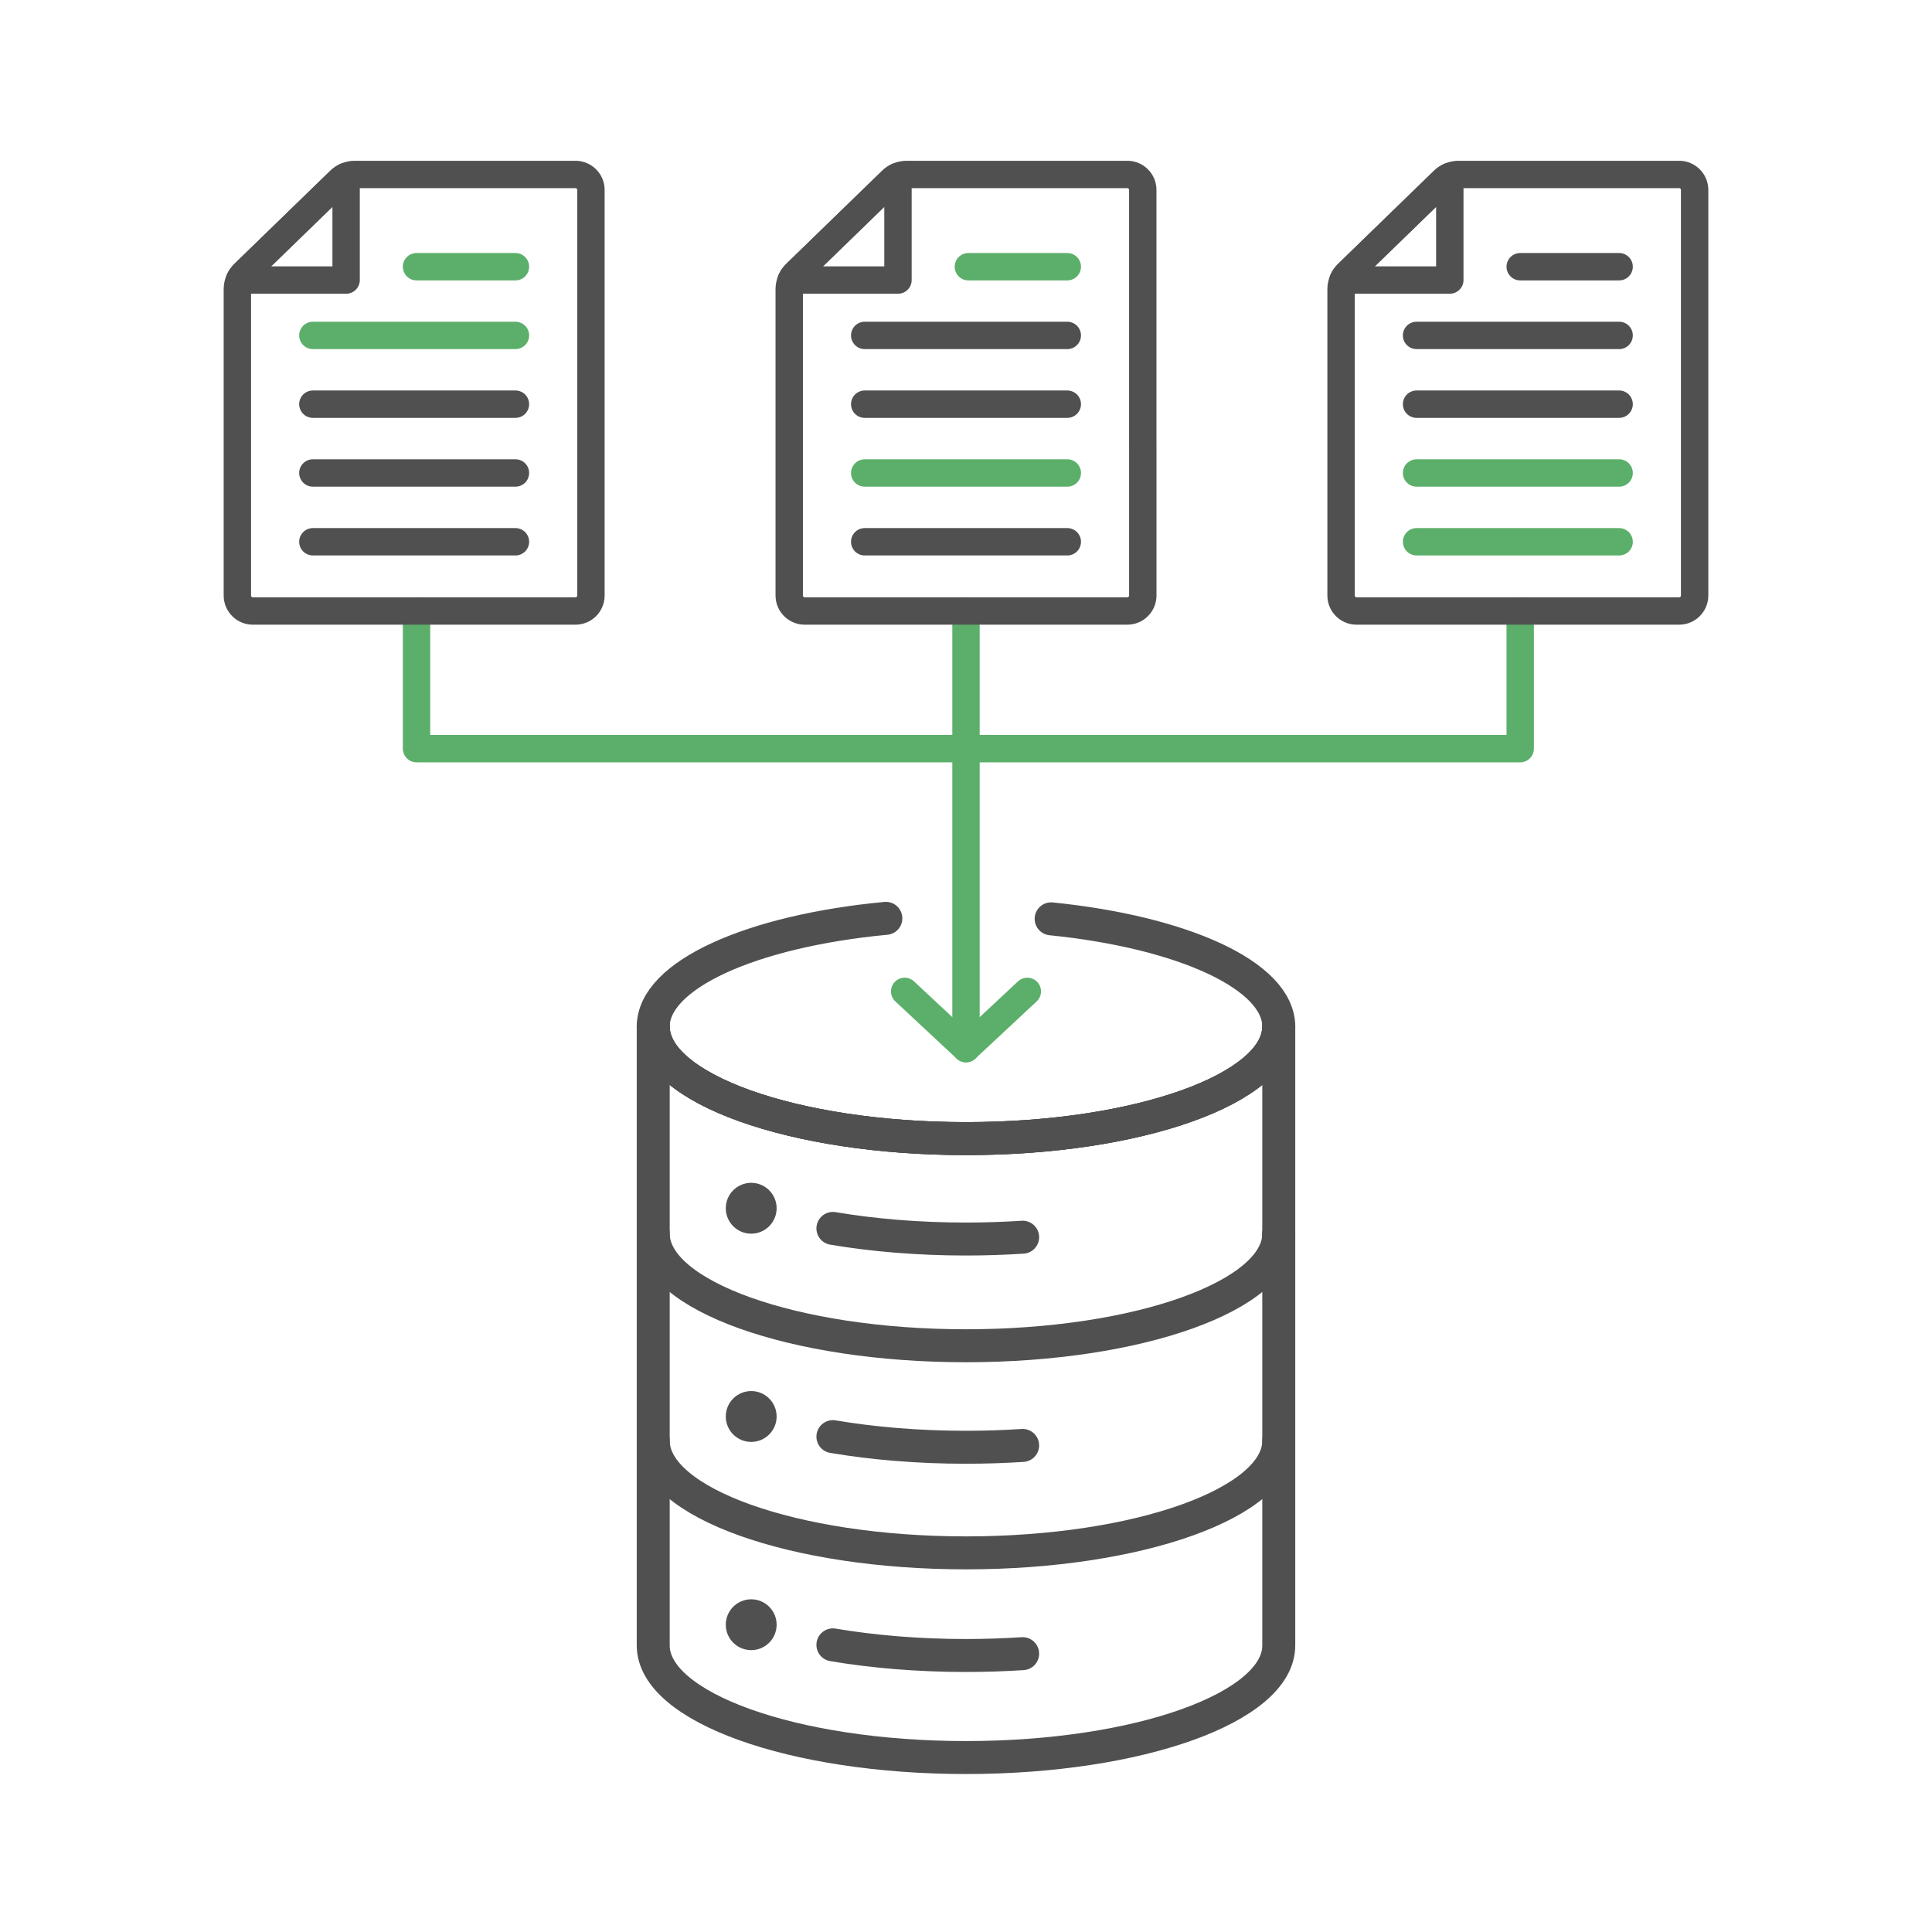 <?xml version="1.0" encoding="utf-8"?>
<!-- Generator: Adobe Illustrator 26.5.2, SVG Export Plug-In . SVG Version: 6.00 Build 0)  -->
<svg version="1.1" baseProfile="basic" id="Design_00000072971592666115555000000017238903198265485238_"
	 xmlns="http://www.w3.org/2000/svg" xmlns:xlink="http://www.w3.org/1999/xlink" x="0px" y="0px" viewBox="0 0 1000 1000"
	 xml:space="preserve">
<g>
	<g>
		
			<path fill-rule="evenodd" clip-rule="evenodd" fill="none" stroke="#505050" stroke-width="17.063" stroke-linecap="round" stroke-linejoin="round" stroke-miterlimit="10" d="
			M661.89,531.35c0,32.04-72.48,58.01-161.89,58.01s-161.89-25.97-161.89-58.01"/>
		<g>
			
				<path fill-rule="evenodd" clip-rule="evenodd" fill="none" stroke="#505050" stroke-width="17.063" stroke-linecap="round" stroke-linejoin="round" stroke-miterlimit="10" d="
				M500,589.32c-89.41,0-161.89-25.95-161.89-57.97v320.34c0,32.04,72.48,58.01,161.89,58.01s161.89-25.97,161.89-58.01V531.35
				C661.89,563.37,589.41,589.32,500,589.32z"/>
			
				<path fill-rule="evenodd" clip-rule="evenodd" fill="none" stroke="#505050" stroke-width="17.063" stroke-linecap="round" stroke-linejoin="round" stroke-miterlimit="10" d="
				M661.89,638.84c0,0.01,0,0.01,0,0.02v-0.04C661.89,638.82,661.89,638.83,661.89,638.84z"/>
		</g>
		
			<path fill-rule="evenodd" clip-rule="evenodd" fill="none" stroke="#505050" stroke-width="17.063" stroke-linecap="round" stroke-linejoin="round" stroke-miterlimit="10" d="
			M544.07,475.59c67.99,6.87,117.82,29.25,117.82,55.79c0,32.02-72.48,57.97-161.89,57.97s-161.89-25.95-161.89-57.97
			c0-26.88,51.1-49.49,120.41-56.05"/>
		
			<path fill-rule="evenodd" clip-rule="evenodd" fill="none" stroke="#505050" stroke-width="17.063" stroke-linecap="round" stroke-linejoin="round" stroke-miterlimit="10" d="
			M529.32,640.37c-9.51,0.62-19.31,0.95-29.32,0.95c-24.64,0-47.99-1.97-68.89-5.5"/>
		<circle fill-rule="evenodd" clip-rule="evenodd" fill="#505050" cx="388.82" cy="625.39" r="13.16"/>
		
			<path fill-rule="evenodd" clip-rule="evenodd" fill="none" stroke="#505050" stroke-width="17.063" stroke-linecap="round" stroke-linejoin="round" stroke-miterlimit="10" d="
			M529.32,748.15c-9.51,0.62-19.31,0.95-29.32,0.95c-24.64,0-47.99-1.97-68.89-5.5"/>
		<circle fill-rule="evenodd" clip-rule="evenodd" fill="#505050" cx="388.82" cy="733.17" r="13.16"/>
		
			<path fill-rule="evenodd" clip-rule="evenodd" fill="none" stroke="#505050" stroke-width="17.063" stroke-linecap="round" stroke-linejoin="round" stroke-miterlimit="10" d="
			M529.32,855.93c-9.51,0.62-19.31,0.95-29.32,0.95c-24.64,0-47.99-1.97-68.89-5.5"/>
		<circle fill-rule="evenodd" clip-rule="evenodd" fill="#505050" cx="388.82" cy="840.95" r="13.16"/>
		<g>
			
				<path fill-rule="evenodd" clip-rule="evenodd" fill="none" stroke="#505050" stroke-width="17.063" stroke-linecap="round" stroke-linejoin="round" stroke-miterlimit="10" d="
				M661.89,745.75c0,32.04-72.48,58.01-161.89,58.01s-161.89-25.97-161.89-58.01"/>
			
				<path fill-rule="evenodd" clip-rule="evenodd" fill="none" stroke="#505050" stroke-width="17.063" stroke-linecap="round" stroke-linejoin="round" stroke-miterlimit="10" d="
				M661.89,638.55c0,32.04-72.48,58.01-161.89,58.01s-161.89-25.97-161.89-58.01"/>
		</g>
	</g>
	
		<line fill-rule="evenodd" clip-rule="evenodd" fill="none" stroke="#5CAF6A" stroke-width="14.173" stroke-linecap="round" stroke-linejoin="round" stroke-miterlimit="10" x1="500" y1="542.76" x2="500" y2="316.26"/>
	
		<polyline fill-rule="evenodd" clip-rule="evenodd" fill="none" stroke="#5CAF6A" stroke-width="14.173" stroke-linecap="round" stroke-linejoin="round" stroke-miterlimit="10" points="
		786.86,316.26 786.86,387.49 215.59,387.49 215.59,316.26 	"/>
	<g>
		<g>
			
				<line fill-rule="evenodd" clip-rule="evenodd" fill="none" stroke="#505050" stroke-width="14.173" stroke-linecap="round" stroke-linejoin="round" stroke-miterlimit="10" x1="447.57" y1="173.61" x2="552.43" y2="173.61"/>
			
				<line fill-rule="evenodd" clip-rule="evenodd" fill="none" stroke="#5CAF6A" stroke-width="14.173" stroke-linecap="round" stroke-linejoin="round" stroke-miterlimit="10" x1="501.23" y1="138.05" x2="552.43" y2="138.05"/>
			
				<line fill-rule="evenodd" clip-rule="evenodd" fill="none" stroke="#505050" stroke-width="14.173" stroke-linecap="round" stroke-linejoin="round" stroke-miterlimit="10" x1="447.57" y1="209.2" x2="552.43" y2="209.2"/>
			
				<line fill-rule="evenodd" clip-rule="evenodd" fill="none" stroke="#5CAF6A" stroke-width="14.173" stroke-linecap="round" stroke-linejoin="round" stroke-miterlimit="10" x1="447.57" y1="244.81" x2="552.43" y2="244.81"/>
			
				<line fill-rule="evenodd" clip-rule="evenodd" fill="none" stroke="#505050" stroke-width="14.173" stroke-linecap="round" stroke-linejoin="round" stroke-miterlimit="10" x1="447.57" y1="280.42" x2="552.43" y2="280.42"/>
		</g>
		
			<path fill-rule="evenodd" clip-rule="evenodd" fill="none" stroke="#505050" stroke-width="14.173" stroke-linecap="round" stroke-linejoin="round" stroke-miterlimit="10" d="
			M411.9,141.65c-0.99,0.96-1.78,2.08-2.35,3.3h55.24V91.27c-1.2,0.53-2.31,1.27-3.26,2.2L411.9,141.65z"/>
		
			<path fill-rule="evenodd" clip-rule="evenodd" fill="none" stroke="#505050" stroke-width="14.173" stroke-linecap="round" stroke-linejoin="round" stroke-miterlimit="10" d="
			M591.5,230.2V98.31c0-4.42-3.59-8.01-8.01-8.01H469.34c-2.92,0-5.72,1.14-7.81,3.17l-49.63,48.18c-2.18,2.11-3.4,5.02-3.4,8.05
			v158.54c0,4.42,3.59,8.01,8.01,8.01h166.99c4.42,0,8.01-3.59,8.01-8.01V230.2"/>
	</g>
	<g>
		<g>
			
				<line fill-rule="evenodd" clip-rule="evenodd" fill="none" stroke="#505050" stroke-width="14.173" stroke-linecap="round" stroke-linejoin="round" stroke-miterlimit="10" x1="733.21" y1="173.61" x2="838.06" y2="173.61"/>
			
				<line fill-rule="evenodd" clip-rule="evenodd" fill="none" stroke="#505050" stroke-width="14.173" stroke-linecap="round" stroke-linejoin="round" stroke-miterlimit="10" x1="786.86" y1="138.05" x2="838.06" y2="138.05"/>
			
				<line fill-rule="evenodd" clip-rule="evenodd" fill="none" stroke="#505050" stroke-width="14.173" stroke-linecap="round" stroke-linejoin="round" stroke-miterlimit="10" x1="733.21" y1="209.2" x2="838.06" y2="209.2"/>
			
				<line fill-rule="evenodd" clip-rule="evenodd" fill="none" stroke="#5CAF6A" stroke-width="14.173" stroke-linecap="round" stroke-linejoin="round" stroke-miterlimit="10" x1="733.21" y1="244.81" x2="838.06" y2="244.81"/>
			
				<line fill-rule="evenodd" clip-rule="evenodd" fill="none" stroke="#5CAF6A" stroke-width="14.173" stroke-linecap="round" stroke-linejoin="round" stroke-miterlimit="10" x1="733.21" y1="280.42" x2="838.06" y2="280.42"/>
		</g>
		
			<path fill-rule="evenodd" clip-rule="evenodd" fill="none" stroke="#505050" stroke-width="14.173" stroke-linecap="round" stroke-linejoin="round" stroke-miterlimit="10" d="
			M697.53,141.65c-0.99,0.96-1.78,2.08-2.35,3.3h55.24V91.27c-1.2,0.53-2.31,1.27-3.26,2.2L697.53,141.65z"/>
		
			<path fill-rule="evenodd" clip-rule="evenodd" fill="none" stroke="#505050" stroke-width="14.173" stroke-linecap="round" stroke-linejoin="round" stroke-miterlimit="10" d="
			M877.14,230.2V98.31c0-4.42-3.59-8.01-8.01-8.01H754.97c-2.92,0-5.72,1.14-7.81,3.17l-49.63,48.18c-2.18,2.11-3.4,5.02-3.4,8.05
			v158.54c0,4.42,3.59,8.01,8.01,8.01h166.99c4.42,0,8.01-3.59,8.01-8.01V230.2"/>
	</g>
	<g>
		<g>
			
				<line fill-rule="evenodd" clip-rule="evenodd" fill="none" stroke="#5CAF6A" stroke-width="14.173" stroke-linecap="round" stroke-linejoin="round" stroke-miterlimit="10" x1="161.94" y1="173.61" x2="266.79" y2="173.61"/>
			
				<line fill-rule="evenodd" clip-rule="evenodd" fill="none" stroke="#5CAF6A" stroke-width="14.173" stroke-linecap="round" stroke-linejoin="round" stroke-miterlimit="10" x1="215.59" y1="138.05" x2="266.79" y2="138.05"/>
			
				<line fill-rule="evenodd" clip-rule="evenodd" fill="none" stroke="#505050" stroke-width="14.173" stroke-linecap="round" stroke-linejoin="round" stroke-miterlimit="10" x1="161.94" y1="209.2" x2="266.79" y2="209.2"/>
			
				<line fill-rule="evenodd" clip-rule="evenodd" fill="none" stroke="#505050" stroke-width="14.173" stroke-linecap="round" stroke-linejoin="round" stroke-miterlimit="10" x1="161.94" y1="244.81" x2="266.79" y2="244.81"/>
			
				<line fill-rule="evenodd" clip-rule="evenodd" fill="none" stroke="#505050" stroke-width="14.173" stroke-linecap="round" stroke-linejoin="round" stroke-miterlimit="10" x1="161.94" y1="280.42" x2="266.79" y2="280.42"/>
		</g>
		
			<path fill-rule="evenodd" clip-rule="evenodd" fill="none" stroke="#505050" stroke-width="14.173" stroke-linecap="round" stroke-linejoin="round" stroke-miterlimit="10" d="
			M126.26,141.65c-0.99,0.96-1.78,2.08-2.35,3.3h55.24V91.27c-1.2,0.53-2.31,1.27-3.26,2.2L126.26,141.65z"/>
		
			<path fill-rule="evenodd" clip-rule="evenodd" fill="none" stroke="#505050" stroke-width="14.173" stroke-linecap="round" stroke-linejoin="round" stroke-miterlimit="10" d="
			M305.87,230.2V98.31c0-4.42-3.59-8.01-8.01-8.01H183.7c-2.92,0-5.72,1.14-7.81,3.17l-49.63,48.18c-2.18,2.11-3.4,5.02-3.4,8.05
			v158.54c0,4.42,3.59,8.01,8.01,8.01h166.99c4.42,0,8.01-3.59,8.01-8.01V230.2"/>
	</g>
	
		<polyline fill-rule="evenodd" clip-rule="evenodd" fill="none" stroke="#5CAF6A" stroke-width="14.173" stroke-linecap="round" stroke-linejoin="round" stroke-miterlimit="10" points="
		531.74,513.14 500,542.76 468.26,513.14 	"/>
</g>
</svg>
